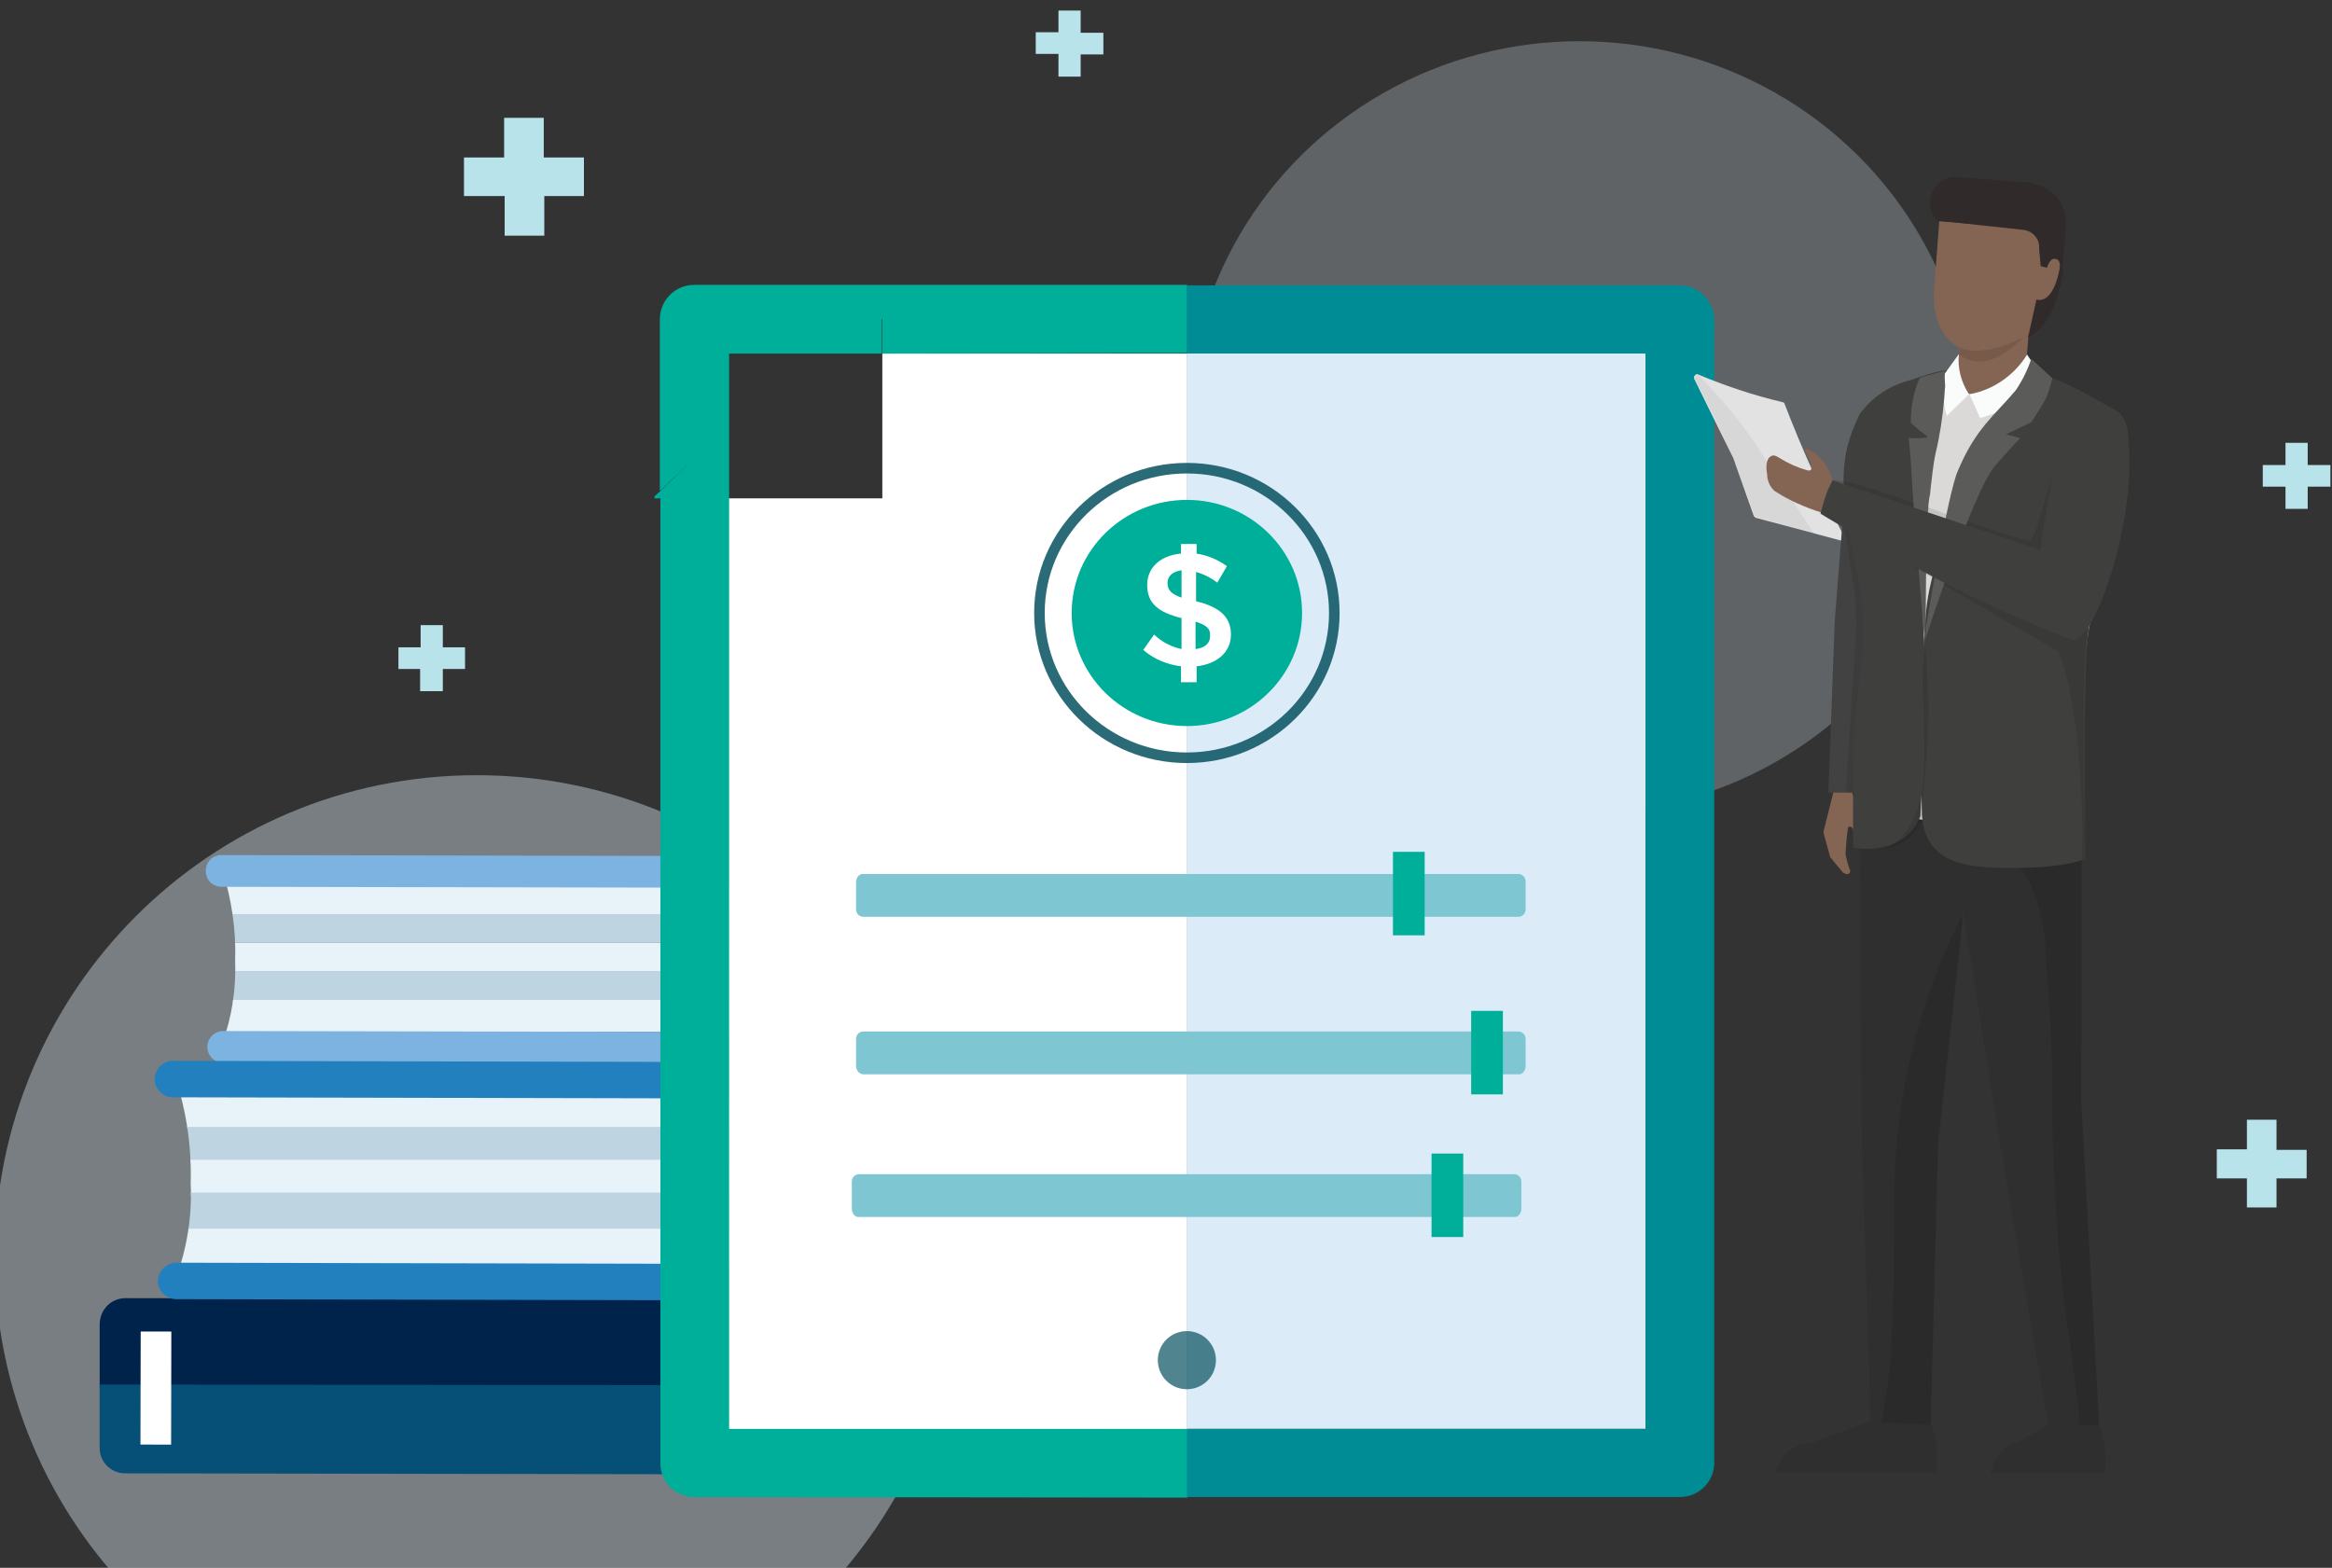 <?xml version="1.0" encoding="utf-8"?>
<!-- Generator: Adobe Illustrator 23.0.3, SVG Export Plug-In . SVG Version: 6.00 Build 0)  -->
<svg version="1.1" id="Layer_1" xmlns="http://www.w3.org/2000/svg" xmlns:xlink="http://www.w3.org/1999/xlink" x="0px" y="0px"
	 viewBox="0 0 441.3 296.7" style="enable-background:new 0 0 441.3 296.7;" xml:space="preserve">
<rect x="0" y="0" width="441.3" height="296.7" fill="#333333" stroke="none"/>
<style type="text/css">
	.st0{clip-path:url(#SVGID_2_);}
	.st1{fill:#B8E3EB;}
	.st2{opacity:0.4;fill:#DEEDF5;enable-background:new    ;}
	.st3{clip-path:url(#SVGID_4_);}
	.st4{fill:#E8F2F9;}
	.st5{fill:#BED5E1;}
	.st6{clip-path:url(#SVGID_6_);}
	.st7{fill:#00234B;}
	.st8{fill:#064F76;}
	.st9{fill:#FFFFFF;}
	.st10{fill:#7CB3E1;}
	.st11{fill:#2280BF;}
	.st12{opacity:0.26;fill:#DEEDF5;enable-background:new    ;}
	.st13{fill:#00AF9A;}
	.st14{fill:#DCEBF8;}
	.st15{fill:#008C95;}
	.st16{opacity:0.85;fill:none;stroke:#06515F;stroke-width:2;stroke-miterlimit:10;enable-background:new    ;}
	.st17{fill:#FFFFFF;stroke:#FFFFFF;stroke-width:0.25;stroke-miterlimit:10;}
	.st18{fill:#7FC6D3;}
	.st19{opacity:0.7;fill:#06515F;enable-background:new    ;}
	.st20{fill:#E2E2E2;}
	.st21{opacity:5.000000e-02;enable-background:new    ;}
	.st22{fill:#846452;}
	.st23{clip-path:url(#SVGID_8_);}
	.st24{fill:#424242;}
	.st25{opacity:0.1;enable-background:new    ;}
	.st26{fill:#2F2F2F;}
	.st27{fill:#DAD9D8;}
	.st28{fill:#3F3F3E;}
	.st29{fill:#302A2A;}
	.st30{fill:#FAFBFB;}
	.st31{fill:#5B5B5A;}
</style>
<g>
	<defs>
		<rect id="SVGID_1_" x="-1" y="-56" width="442" height="442"/>
	</defs>
	<clipPath id="SVGID_2_">
		<use xlink:href="#SVGID_1_"  style="overflow:visible;"/>
	</clipPath>
	<g id="book-ipad-man-business" class="st0">
		<g id="Group_23">
			<path id="Path_3889-2" class="st1" d="M79.6,126.6h-4.2v-4.1h4.2v-4.2h4.2v4.2H88v4.1h-4.2v4.2h-4.3V126.6z"/>
			<path id="Ellipse_468" class="st2" d="M90.2,146.7c50.4,0,91.3,40.8,91.3,91.2c0,50.4-40.8,91.3-91.2,91.3
				C39.9,329.2-1,288.3-1,237.9c0,0,0,0,0,0C-1,187.5,39.8,146.7,90.2,146.7z"/>
			<g id="Group_10814" transform="translate(14.599 74.803)">
				<g>
					<defs>
						<path id="SVGID_3_" d="M27.4,89.6c1.8,5.6,2.7,11.5,2.5,17.3c0.2,5.4-0.6,10.8-2.5,15.9h107.2c4.2,0,7.5-3.4,7.5-7.5V97.1
							c0-4.2-3.4-7.5-7.5-7.5H27.4z"/>
					</defs>
					<clipPath id="SVGID_4_">
						<use xlink:href="#SVGID_3_"  style="overflow:visible;"/>
					</clipPath>
					<g id="Group_1" class="st3">
						<g id="Group_10813" transform="translate(0 0.908)">
							<g id="Group_10808">
								<rect id="Rectangle_4673" x="27.4" y="91.4" class="st4" width="114.7" height="6"/>
							</g>
							<g id="Group_10809" transform="translate(0 2.02)">
								<rect id="Rectangle_4674" x="27.4" y="95.3" class="st5" width="114.7" height="5.4"/>
							</g>
							<g id="Group_10810" transform="translate(0 3.85)">
								<rect id="Rectangle_4675" x="27.4" y="98.9" class="st4" width="114.7" height="5.4"/>
							</g>
							<g id="Group_10811" transform="translate(0 5.68)">
								<rect id="Rectangle_4676" x="27.4" y="102.4" class="st5" width="114.7" height="6"/>
							</g>
							<g id="Group_10812" transform="translate(0 7.515)">
								<rect id="Rectangle_4677" x="27.4" y="106" class="st4" width="114.7" height="6"/>
							</g>
						</g>
					</g>
				</g>
			</g>
			<g id="Group_10831" transform="translate(6.755 73.916)">
				<g id="Group_10821" transform="translate(4.828 14.291)">
					<g>
						<defs>
							<path id="SVGID_5_" d="M162.6,115.7h-141c2.1,6.4,3.1,13.2,2.9,20c0.3,6.2-0.7,12.4-2.9,18.3h141c4.8,0,8.6-3.9,8.7-8.6v-21
								C171.2,119.6,167.4,115.7,162.6,115.7L162.6,115.7z"/>
						</defs>
						<clipPath id="SVGID_6_">
							<use xlink:href="#SVGID_5_"  style="overflow:visible;"/>
						</clipPath>
						<g id="Group_2" class="st6">
							<g id="Group_10820" transform="translate(0.019 1.047)">
								<g id="Group_10815">
									<rect id="Rectangle_4678" x="21.6" y="117.7" class="st4" width="149.6" height="6.8"/>
								</g>
								<g id="Group_10816" transform="translate(0 2.108)">
									<rect id="Rectangle_4679" x="21.6" y="121.9" class="st5" width="149.6" height="6.8"/>
								</g>
								<g id="Group_10817" transform="translate(0 4.23)">
									<rect id="Rectangle_4680" x="21.6" y="126" class="st4" width="149.6" height="6.8"/>
								</g>
								<g id="Group_10818" transform="translate(0 6.338)">
									<rect id="Rectangle_4681" x="21.6" y="130.1" class="st5" width="149.6" height="6.8"/>
								</g>
								<g id="Group_10819" transform="translate(0 8.632)">
									<rect id="Rectangle_4682" x="21.6" y="134.6" class="st4" width="149.6" height="6.8"/>
								</g>
							</g>
						</g>
					</g>
				</g>
				<g id="Group_10826" transform="translate(0 28.446)">
					<g id="Group_10825">
						<g id="Group_10822" transform="translate(0.009)">
							<path id="Path_10311" class="st7" d="M202.1,160.5v-12.1c0-2.7-2.2-4.8-4.8-4.8L17,143.3c-2.7,0-4.8,2.1-4.9,4.8v12.1"/>
						</g>
						<g id="Group_10823" transform="translate(0 5.551)">
							<path id="Path_10312" class="st8" d="M12.1,154.1v12c0,2.7,2.2,4.8,4.8,4.8l180.2,0.3c2.7,0,4.8-2.2,4.8-4.8v-12.1"/>
						</g>
						<g id="Group_10824" transform="translate(2.617 2.128)">
							
								<rect id="Rectangle_4683" x="9.4" y="155.2" transform="matrix(1.919872e-03 -1 1 1.919872e-03 -138.01 177.984)" class="st9" width="21.4" height="5.8"/>
						</g>
					</g>
				</g>
				<g id="Group_10828" transform="translate(6.784)">
					<g id="Group_10827">
						<path id="Path_10313" class="st10" d="M135.7,127.4l-107.2-0.2c-1.7-0.1-2.9-1.6-2.8-3.2c0.1-1.5,1.3-2.7,2.8-2.8l0,0
							l107.2,0.2c2.5,0,4.5-2,4.5-4.5c0,0,0,0,0,0V98.7c0-2.5-2-4.5-4.5-4.6l0,0L28.6,93.9c-1.7,0.1-3.1-1.1-3.2-2.8
							c-0.1-1.7,1.1-3.1,2.8-3.2c0.1,0,0.3,0,0.4,0l107.2,0.2c5.8,0,10.5,4.7,10.5,10.5v18.1C146.2,122.6,141.5,127.3,135.7,127.4"
							/>
					</g>
				</g>
				<g id="Group_10830" transform="translate(3.523 13.239)">
					<g id="Group_10829">
						<path id="Path_10314" class="st11" d="M163.9,159l-141-0.3c-1.9-0.1-3.4-1.7-3.3-3.6c0.1-1.7,1.5-3.1,3.2-3.3h0.1l141,0.3
							c2.9,0,5.2-2.3,5.2-5.2V126c0-2.9-2.3-5.2-5.2-5.2l-141-0.3c-1.9,0.2-3.6-1.1-3.9-3c-0.2-1.9,1.1-3.6,3-3.9c0.3,0,0.6,0,0.9,0
							l141,0.3c6.7,0,12.1,5.5,12.1,12.2V147C175.9,153.7,170.5,159.1,163.9,159"/>
					</g>
				</g>
			</g>
			<ellipse id="Ellipse_468-2" class="st12" cx="298.9" cy="80.9" rx="74.2" ry="73.1"/>
			<path id="Path_3889-2-2" class="st1" d="M95.4,37.1h-7.6v-7.3h7.6v-7.5h7.5v7.5h7.6v7.3H103v7.5h-7.5V37.1z"/>
			<path id="Path_3889-2-3" class="st1" d="M425.2,223h-5.7v-5.5h5.7v-5.6h5.6v5.7h5.7v5.4h-5.7v5.5h-5.6L425.2,223z"/>
			<path id="Path_3889-2-4" class="st1" d="M200.3,10.2h-4.3V6.1h4.3V2h4.2v4.2h4.3v4.1h-4.3v4.2h-4.2V10.2z"/>
			<path id="Path_3889-2-5" class="st1" d="M432.5,92.1h-4.3V88h4.3v-4.2h4.2V88h4.3v4.1h-4.3v4.2h-4.2L432.5,92.1z"/>
			<path id="Path_3889-2-6" class="st1" d="M276.5,312.9h-4.3v-4.1h4.3v-4.2h4.2v4.2h4.3v4.1h-4.3v4.2h-4.2V312.9z"/>
			<g id="Group_10700" transform="translate(42.371 37.311)">
				<path id="Path_10130" class="st13" d="M81.5,56.6V57h1.1v-1.4L81.5,56.6z"/>
				<path id="Path_10131" class="st9" d="M124.6,57H95.5v176.1h86.8V29.6h-57.7V57z"/>
				<path id="Union_4" class="st13" d="M89.1,246c-3.6,0-6.5-2.8-6.5-6.4c0,0,0,0,0,0l0,0V57l0,0v-1.4l6.5-6.2l0,0l1.3-1.2l1.5-1.4
					l3.7-3.5v189.8h86.8v6.5l0,0v6.5L89.1,246z M82.5,23.1c0-3.6,2.9-6.5,6.5-6.5c0,0,0,0,0,0H124l-6.9,6.5l0,0l-4.1,3.8l-2.7,2.7
					H95.6v13.8l-3.8,3.5l-1.5,1.4L89,49.5l-6.5,6.1L82.5,23.1z M124.6,29.6v-6.5h-7.6l6.9-6.5h58.4v12.9L124.6,29.6z M110,29.6
					l2.7-2.7l4.1-3.8h7.7v6.5L110,29.6z"/>
			</g>
			<rect id="Rectangle_4651" x="224.6" y="66.9" class="st14" width="86.8" height="203.5"/>
			<path id="Path_10142" class="st15" d="M317.9,54h-93.3v12.9h86.8v203.5h-86.8v12.9h93.3c3.6,0,6.5-2.9,6.5-6.5V60.4
				C324.3,56.9,321.4,54,317.9,54C317.9,54,317.9,54,317.9,54z"/>
			<ellipse id="Ellipse_510-2" class="st13" cx="224.6" cy="116" rx="21.8" ry="21.4"/>
			<ellipse id="Ellipse_511-3" class="st16" cx="224.6" cy="116" rx="27.9" ry="27.4"/>
			<g id="Group_10701" transform="translate(73.816 53.977)">
				<path id="Path_1189-2" class="st17" d="M156.5,56.1c-1.2-0.9-2.6-1.6-4.1-2v5.8c4.6,1.1,6.6,3,6.6,6.2l0,0
					c0,3.3-2.6,5.5-6.5,5.9v3h-2.7v-3c-2.6-0.3-5.1-1.3-7.1-3l1.9-2.7c1.5,1.4,3.3,2.3,5.3,2.7v-6.1c-4.4-1.1-6.5-2.7-6.5-6.2l0,0
					c0-3.3,2.6-5.5,6.4-5.8v-1.8h2.7v1.8c2.1,0.3,4,1.1,5.7,2.3L156.5,56.1z M149.9,59.3v-5.5c-1.9,0.2-2.9,1.2-2.9,2.5l0,0
					C147,57.7,147.6,58.5,149.9,59.3L149.9,59.3z M152.3,63.5V69c1.9-0.2,3-1.1,3-2.6l0,0C155.4,65,154.7,64.2,152.3,63.5
					L152.3,63.5z"/>
			</g>
			<path id="Rectangle_2711-2" class="st18" d="M163.4,165.4h123.9c0.8,0,1.4,0.6,1.4,1.4l0,0v5.3c0,0.8-0.6,1.4-1.4,1.4H163.4
				c-0.8,0-1.4-0.6-1.4-1.4v-5.3C162.1,165.9,162.7,165.3,163.4,165.4z"/>
			<path id="Rectangle_2711-4" class="st18" d="M162.6,222.2h123.9c0.8,0,1.4,0.6,1.4,1.4v5.3c-0.1,0.9-0.7,1.5-1.4,1.4H162.6
				c-0.7,0.1-1.3-0.5-1.4-1.4v-5.3C161.2,222.8,161.8,222.2,162.6,222.2z"/>
			<path id="Rectangle_2711-5" class="st18" d="M163.4,195.2h123.9c0.8,0,1.4,0.6,1.4,1.4v5.3c-0.1,0.9-0.7,1.5-1.4,1.4H163.4
				c-0.7,0-1.3-0.6-1.4-1.4v-5.3C162,195.8,162.6,195.2,163.4,195.2C163.4,195.2,163.4,195.2,163.4,195.2L163.4,195.2z"/>
			<rect id="Rectangle_4652" x="263.6" y="161.2" class="st13" width="6" height="15.8"/>
			<rect id="Rectangle_4653" x="278.4" y="191.3" class="st13" width="6" height="15.8"/>
			<rect id="Rectangle_4654" x="270.9" y="218.3" class="st13" width="6" height="15.8"/>
			<circle id="Ellipse_575" class="st19" cx="224.6" cy="257.4" r="5.5"/>
			<path id="Path_10283" class="st20" d="M321.2,70.8c5.2,2.2,10.6,4,16.1,5.3c0.2,0,0.4,0.2,0.4,0.3c3.3,8.6,7.1,17,11.3,25.2
				c0.2,0.2,0.1,0.6-0.2,0.7c-0.1,0.1-0.3,0.1-0.4,0L332.3,98c-0.2-0.1-0.3-0.2-0.4-0.3l-3.9-11l0,0l-7.4-15c-0.1-0.3,0-0.6,0.2-0.7
				c0,0,0,0,0,0C320.9,70.8,321.1,70.8,321.2,70.8z"/>
			<path id="Path_10284" class="st21" d="M343.3,101L332,97.7c-3-9-6.8-17.8-11.4-26.1l0.7-0.7c4.1,4.1,7.9,8.6,11.1,13.4L343.3,101
				z"/>
			<path id="Path_10285" class="st22" d="M344.7,97c0.7-1.9,0.6-3.9,2.3-5.1c0.2-0.1-0.5-1.9-0.6-2.2c-0.8-2-2.3-3.7-4.2-4.7
				c-0.1-0.1-0.3-0.1-0.4-0.1c-0.1,0.1-0.2,0.2-0.2,0.4c0,0.1,0.1,0.3,0.2,0.4c0.3,0.5,2,3.8,0.2,3.3c-1.8-0.5-3.6-1.3-5.2-2.3
				c-0.5-0.3-1.1-0.7-1.6-0.4c-1.1,0.5-1,2.4-0.8,3.4c0,1.2,0.5,2.4,1.4,3.2C338.4,94.6,341.5,96,344.7,97z"/>
			<g id="Group_10805" transform="translate(116.344 68.706)">
				<g>
					<defs>
						<rect id="SVGID_7_" x="225.5" y="77.7" width="13.5" height="21.3"/>
					</defs>
					<clipPath id="SVGID_8_">
						<use xlink:href="#SVGID_7_"  style="overflow:visible;"/>
					</clipPath>
					<g id="Group_3" transform="translate(0 0)" class="st23">
						<g id="Group_10804" transform="translate(1.098 -12)">
							<g id="Group_10803">
								<path id="Path_10286" class="st22" d="M233.1,93.5L233.1,93.5l2-19.5l2.7-16.5l-6.8-3.1c-1.4,6.3-2.3,12.6-2.9,19l1.4,19.8
									l-1.9,7.6l1.3,4.7l2.4,2.9c0,0,1.2,0.9,1.4-0.3c-0.4-1-0.7-2.1-0.9-3.2c0.1-1.7,0.2-3.4,0.5-5.1c0,0,0.8-0.4,1,0.7
									c0.2,1.1,0.8,2.7,2,2.5l-0.6-5.1L233.1,93.5z"/>
							</g>
						</g>
					</g>
				</g>
			</g>
			<path id="Path_10287" class="st24" d="M354.2,81.3c1.9,6.6,4.2,22.8,4.2,22.8l-4.4,7.8l-0.4,38.1H346l1.2-32.5l2.2-28l4.1-12.7"
				/>
			<path id="Path_10288" class="st25" d="M356.1,150h-6.8l2-31.5l-0.3-6.4l-1-6.1l-1.1-6.8l3.2-2.9l6.4,11.2c0,0,1.3,18.3,1.3,19
				S356.1,150,356.1,150z"/>
			<path id="Path_10289" class="st26" d="M387.6,269.7l-5.2,2.9c-2.9,0.8-5.1,3.2-5.7,6.2h21.6c0.4-3.6-0.1-7.3-1.6-10.6
				L387.6,269.7z"/>
			<path id="Path_10290" class="st26" d="M356.1,268.2l-13.5,4.9c-3.2,0-6,2.4-6.5,5.6h30.4c0.4-3.6-0.1-7.2-1.6-10.5H356.1z"/>
			<path id="Path_10291" class="st26" d="M393.9,159.1c0-4.8,0-8.5-0.1-11.2h-1.1c-4.4,0.3-8.8,0.9-13.2,1.4
				c-8.7,0.8-17.4,1.1-26.1,0.8c-0.5,0-1-0.1-1.5-0.2l0.3,61.6l1.8,57.3l11.3,0.5l1.4-52.8l4.8-43.9l7,44l9.1,53.2h9.7l-3.4-61.2
				C393.9,208.6,393.9,175.5,393.9,159.1z"/>
			<path id="Path_10292" class="st25" d="M393.9,159.1c0-4.8,0-8.5-0.1-11.2h-1.1c-4.4,0.3-8.8,0.9-13.2,1.4
				c-8.7,0.8-17.4,1.1-26.1,0.8c-0.5,0-1-0.1-1.5-0.2v3.8c0.5,0,1.4-0.5,1.9-0.4c9.6,3,23.9,3.2,29.9,13c2.3,4.6,3.4,9.7,3.4,14.8
				c0.6,6.9,1.1,13.8,1.2,20.8c-0.1,14.6,0.6,29.2,2.2,43.7c1.1,8,2.3,16,3.1,24.1h3.6l-3.4-61.2
				C393.9,208.4,393.9,175.5,393.9,159.1z"/>
			<path id="Path_10293" class="st25" d="M370.9,174c-0.1,0.1-0.1,0.3-0.2,0.4c-8.5,17.3-12.7,36.3-12.2,55.6
				c-0.1,10.1-0.1,20.4-1.1,30.5c-0.3,2.8-0.8,5.7-1.4,8.7l9.4,0.4l1.4-52.8l4.7-43.1l-0.2-0.2C371.1,173.6,371,173.8,370.9,174z"/>
			<path id="Path_10294" class="st27" d="M400.5,78.2c-6.5-3.1-20-14.9-43.4-3.3c-2.7,1.4-3.8,1.2-7.1,9.9
				c-2.8,7.4,4.2,28.7,3.9,36.3c-1.2,22.9-1.9,31.5-1.9,31.5s27.7,8.2,42,0c0,0-0.2-21.2,1-31.7c1-8.2,5.6-17.7,7.7-35.8
				C402.8,83.6,401.8,78.8,400.5,78.2z"/>
			<path id="Path_10295" class="st28" d="M400.5,77.7c-4.2-2-11.4-7.7-22.3-8.2c-0.5,1.1-1.1,2.2-1.7,3.2c1.4,0.8,3.6,3.4,2.2,4.9
				c-5.5,6.1-10,21.6-12.4,29.4c-1.2,3.8-1.9,7.7-2,11.6c-1.2,11.5-0.7,30.8-0.6,35.7c0.5,6.8,4.9,9.1,10.9,9.7
				c6,0.6,17,0.2,20.1-1.6c0,0-0.7-32.3,0.5-42.8c1-8.2,5.2-16.9,7.3-34.9C402.8,83.2,401.8,78.4,400.5,77.7z"/>
			<path id="Path_10296" class="st28" d="M349.7,84.1c-3.1,11.7,3.5,24.3,2.9,36.2c-0.5,8.7-1.3,10.8-1.6,17.7
				c-0.5,11.4-0.3,22.4-0.3,22.4s9.4,2,12.7-5.9c0.2-6,1.1-12.1,1.1-18.2c0.1-8.8-0.4-11.4-0.6-20.2c-0.2-9.2,0.3-18.5,1.6-27.6
				c0.5-3.4-0.2-8.5,0.7-11.2c1.6-4.7,4.9-6.4,5.8-7.9c-1.6,0.4-3.2,0.7-4.8,0.8c-2,0.5-3.9,1.1-5.9,1.8c-3.8,1-7.1,3.2-9.4,6.4
				C351,80.3,350.2,82.2,349.7,84.1z"/>
			<path id="Path_10297" class="st25" d="M364.1,137c0.1,5.9,0.5,13.7-2.5,19c-1.1,1.9-2.7,3.5-4.6,4.6c3.1-0.6,5.6-2.7,6.7-5.7
				c0.2-6,1.1-12.2,1.2-18.2c0.1-6.9-0.2-7.7-0.5-14.7C363.3,128.8,364,130,364.1,137z"/>
			<path id="Path_10298" class="st25" d="M346.8,90.8c6.4,0.2,32,10.9,37.4,11.5c0.9,0.1,3.1-9.5,4.1-11.9c0.1,1,0.2,2,0.4,3
				c0.5,1.8,3.9,22.9,6.2,24c-0.1,0.8,0.1,2.3,0,3c-0.1,0.7-0.3,2.9-0.3,3.7c-0.8,11.1,0.2,38.2,0.2,38.2c-0.4,0.2-0.5,0.2-0.8,0.4
				c0.2-4,0.2-28.2-4.5-39.4l-44.9-26.2L346.8,90.8z"/>
			<g id="Group_10806" transform="translate(124.278 30.376)">
				<path id="Path_10299" class="st22" d="M241.7,24.8c-0.3,5.1,1.8,10.9,7.7,11.4s14.1-2.8,16.3-14.8v-8.1l-23-1.8L241.7,24.8z"/>
				<path id="Path_10300" class="st22" d="M246.2,39.2c-0.3,3.6,0.6,5.1,4.1,5.3c3.5,0.3,8.4-0.7,8.7-4.3l1-12l-12.8-1L246.2,39.2z"
					/>
				<path id="Path_10301" class="st29" d="M257.1,4l-10.9-0.9c-2.7-0.2-5.1,1.9-5.3,4.6c0,0,0,0,0,0c0,0.8,0.1,1.5,0.4,2.2
					c0.6,1.4,1.4,1.5,1.4,1.5l15.7,1.7c1.8,0.1,3.3,1.6,3.2,3.4c0,0,0,0,0,0v0.3l0.3,3.2l1.2,0.3c0,0,0.4-1.7,1.4-1.7
					c0.7,0,1.4,0.5,0.8,2.7c-1.4,6.2-4.2,5-4.2,5l-1.6,7.2c5.3-2.4,6.5-11.8,6.5-11.8l0.6-8.6C267.4,3.4,257.1,4,257.1,4z"/>
				<path id="Path_10302" class="st25" d="M246.6,35.4l-0.2,1.2c0,0,4.5,4.8,12.2-3.1C258.6,33.5,250.9,37.5,246.6,35.4z"/>
			</g>
			<path id="Path_10303" class="st30" d="M372.7,74.6l2,4.5c0,0,9.1-2.2,11.4-8.2l-2.5-3.8C381.2,71,377.2,73.8,372.7,74.6z"/>
			<path id="Path_10304" class="st30" d="M370.7,67l-2.9,4c0,1.1-0.1,1.9-0.1,3.2c0,1.5,0.3,3,0.7,4.5l4.2-4.1
				C371.1,72.3,370.4,69.6,370.7,67z"/>
			<path id="Path_10305" class="st31" d="M381.5,73.8c-4.1,4.9-7.6,7.2-11,15.3c-2,4.5-6,29.5-6,29.5l-0.2,2.5
				c0,0,9.1-28.2,13.2-32.9c2.7-3.1,4.8-5.3,4.8-5.3l-2.7-0.7l4.8-2.3c0,0,2.5-3.8,2.9-4.8s1.1-3.5,1.1-3.5l-4-3.7
				C383.7,70,382.7,72,381.5,73.8L381.5,73.8z"/>
			<path id="Path_10306" class="st31" d="M367.9,75.6c-0.3,3.4-0.8,6.8-1.6,10.1c-0.5,2.3-0.7,4.7-1,7.1c0,0.5-0.1,0.9-0.2,1.4
				c-0.1,0.7-0.2,1.4-0.2,2.2c-0.2,1.4-0.3,2.8-0.3,4.3c-0.1,3.1-0.2,18-0.2,18l-0.2,2.5c-0.1-0.9-2.1-24.5-2.4-30.5
				c-0.2-4.1-0.6-7.8-0.6-7.8c1.2,0.1,2.4,0,3.6-0.1c-0.4-0.5-0.9-0.9-1.4-1.2l-1.6-1.4c-0.1,0-0.1-0.1-0.2-0.2c0-0.1,0-0.2,0-0.3
				c0-2.7,0.5-5.5,1.6-8c0-0.1,0.1-0.2,0.2-0.2c0.1-0.1,0.2-0.1,0.4-0.2c1.5-0.4,3-0.8,4.5-1.2c-0.5,0.1-0.2,2.6-0.2,3
				C368,73.7,368,74.7,367.9,75.6z"/>
			<path id="Path_10307" class="st28" d="M401.3,78.4c-1.9-2-6.7-2.1-10.2,1.6c-1.9,2-5,24.1-5,24.1l-39.3-13.2l-0.9,1.8
				c-0.6,1.5-1,3-1.4,4.5c0,0,7.7,4.8,19.7,11.1c9,4.9,18.4,9.1,27.9,12.8c4.8,0.1,11.7-22.8,10.8-35.7
				C402.8,84,403,80.1,401.3,78.4z"/>
		</g>
	</g>
</g>
</svg>